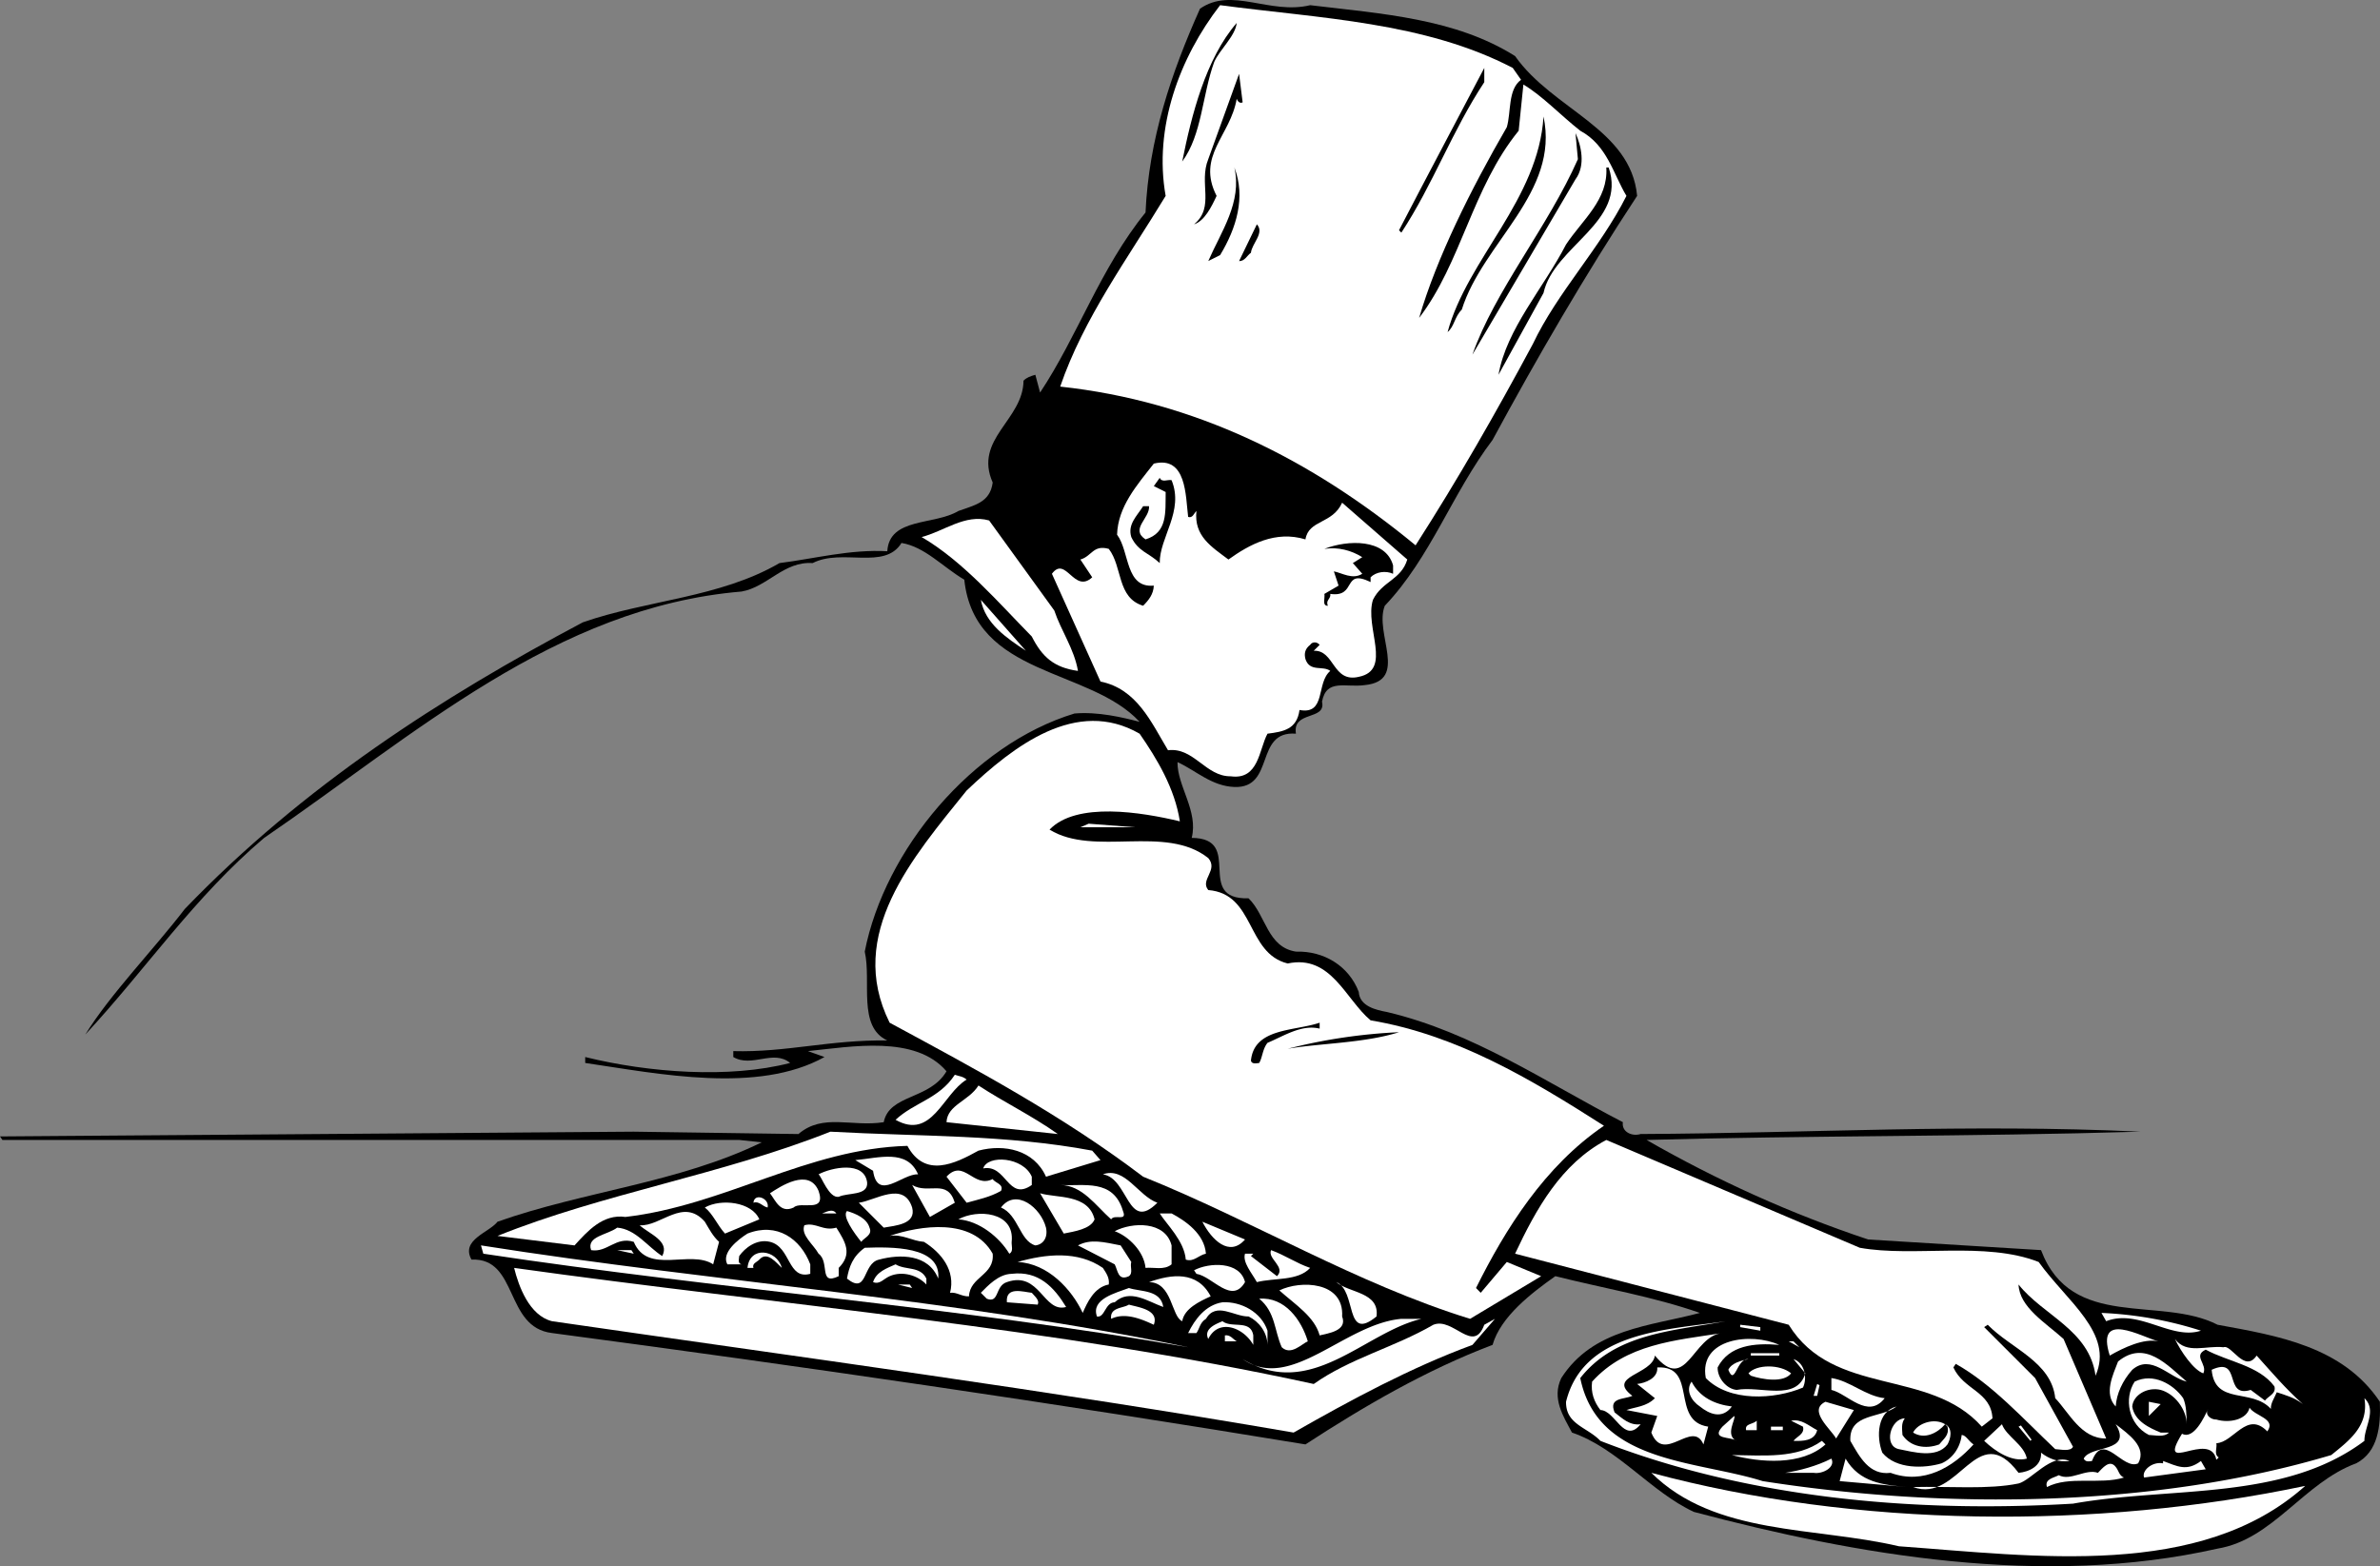 <svg xmlns="http://www.w3.org/2000/svg" width="200.915" height="132.222"><rect width="100%" height="100%" fill="#808080" stroke="none"/><path fill="#fff" d="M198.602 118.638c.175.722-.426 1.023-.7 1.398l-2.402-.7h.203c.074-1.374-.125-2.773-1-3.8-.527-1.074-2.828.227-2.8-1.5 1.886.98 6.128 1.137 6.699 4.602m-10.302 0c-.023.523-.624.222-1 .3v-.5c.376.125.778-.175 1 .2m5 1.898c1.278-.574 2.477.426 3.602.5-1.925 2.324-5.324 1.227-7.601 2.402-.324-.578-1.223-.375-1.2-1.203 1.926-2.41 4.192 1.73 4.7-2.398-.125.324.277.523.5.7"/><path d="M127.902 4.735c3.176 4.528 9.774 6.125 10.301 11.801-4.426 6.727-8.426 13.625-12.203 20.602-3.422 4.523-5.223 9.925-9.098 14-.925 2.324 2.075 6.324-1.699 6.699-1.625.226-3.226-.574-3.601 1.398.375 1.625-2.524.727-2.2 2.703-3.527-.277-1.726 4.625-5.199 4.5-1.926-.078-3.226-1.375-4.8-2.101-.028 2.023 1.773 4.125 1.199 6.398 4.476.028.175 5.227 4.8 5.102 1.473 1.426 1.575 4.125 4 4.5 2.375-.074 4.473 1.226 5.301 3.398.074 1.227 1.473 1.528 2.399 1.703 7.273 1.723 13.375 5.922 19.898 9.297-.125.828.777 1.227 1.5 1 14.375-.074 27.477-.875 42.203-.199-14.125.426-28.328.324-41.703.7 5.977 3.425 12.176 6.226 18.703 8.402l14.598.898c2.574 6.824 10.074 3.824 14.902 6.3 5.074.927 10.574 1.825 13.7 6.5.074 2.024-.126 4.227-2 5.2-4.426 1.625-7.028 6.426-11.7 7.2-14.726 3.327-30.527.527-44.203-3.098-3.625-1.676-6.422-5.375-10.297-6.7-.726-1.375-1.726-2.875-.902-4.601 2.676-4.176 7.476-4.375 11.699-5.5-3.922-1.375-8.125-2.074-12.2-3.102-2.023 1.426-4.624 3.426-5.3 5.801-5.625 2.125-10.922 5.227-15.797 8.402-21.125-3.476-42.328-6.578-63.601-9.402-4.024-.473-2.825-6.375-6.801-6.2-.926-1.675 1.476-2.273 2.199-3.198 7.277-2.575 15.277-3.278 22.3-6.7l-1.898-.203H.203L0 95.938l53.5-.402 13.902.2c2.075-1.774 4.473-.575 7.2-1 .476-2.376 3.875-1.876 5.3-4.298-2.625-3.078-8.027-2.078-11.699-1.703l1.399.5c-5.625 3.125-13.926 1.426-20.2.5v-.5c5.375 1.328 12.176 1.828 17.301.5-1.426-1.172-3.226.426-4.8-.5v-.5c4.472.125 8.175-.972 13-.898-2.528-1.176-1.325-4.977-1.903-7.5 1.676-8.574 9.078-17.477 17.703-20.102 1.973-.172 4.074.328 5.5.703-4.226-4.578-13.926-3.777-14.8-12-1.825-1.078-3.325-2.777-5.301-3.101-1.426 2.324-5.024.426-7.5 1.7-2.426-.177-3.825 2.026-6 2.401C46.875 51.263 34.977 62.063 22.3 70.735c-5.926 5.028-9.926 11.028-15.098 16.602 2.074-3.375 5.774-7.176 8.399-10.602C25.578 66.36 37.277 58.86 49.203 52.536c5.375-1.875 11.574-2.074 16.598-5 2.976-.375 5.976-1.176 9.101-1 .176-2.875 3.973-2.176 6-3.398 1.274-.477 2.676-.676 2.899-2.403-1.625-3.672 2.574-5.273 2.601-8.597.274-.278.575-.375 1-.5l.399 1.5c3.176-4.778 5.074-10.477 8.902-15.2.274-6.175 2.172-11.777 4.598-17.203 2.676-1.875 5.875.528 9.3-.297 6.075.723 12.274 1.125 17.301 4.297"/><path fill="#fff" d="m127.703 5.735.7 1c-1.126.828-.825 2.727-1.2 4-3.027 5.227-5.926 11.028-7.402 16.102 3.574-4.676 4.476-10.977 8.402-15.8l.399-3.9c1.574.926 3.175 2.626 4.8 3.9 2.274 1.226 2.774 3.624 3.899 5.5-2.223 4.425-5.824 8.124-7.899 12.5-3.125 5.823-6.324 11.425-9.902 17-8.824-7.274-18.625-12.177-30-13.4 1.977-5.777 5.676-10.777 8.902-16.1C97.375 10.762 99.578 4.86 103 .437c8.477 1.125 17.277 1.422 24.703 5.297"/><path d="M104.402 1.938c-.125 1.125-1.425 2.223-1.902 3.297-1.023 2.828-1.023 6.125-2.7 8.403.778-3.875 1.977-8.676 4.602-11.7m20.898 5c-2.722 4.125-4.323 8.625-7 12.7l-.198-.2c2.375-4.578 4.773-9.078 7.199-13.703v1.203m-20.399 1.7c-.226.125-.425-.075-.5-.301-.527 3.125-3.425 4.824-1.699 8.2-.426.925-1.027 2.124-1.902 2.401 1.777-1.476.375-3.476 1.199-5.5l2.602-7.203.3 2.403m18.5 17.5c-.625.625-.625 1.425-1.199 1.898 1.672-6.176 7.672-11.176 8.098-18.2 1.375 6.427-5.125 10.626-6.899 16.302m9.598-11-8.7 14.8c1.876-5.375 6.376-10.777 8.903-16.5L133 11.235c.477 1.028.875 2.727 0 3.903m-30 6.398-1 .5c1.078-2.473 2.875-4.973 2.203-7.898.973 2.523.172 5.125-1.203 7.398m32.8-7.398c1.575 4.625-4.624 6.625-5.5 10.597l-3.8 6.903c.676-3.875 3.777-7.278 5.703-11 1.375-2.075 3.574-3.778 3.399-6.5h.199m-30.199 7.199c-.325.226-.524.726-1 .7l1.5-3.099c.675.723-.426 1.625-.5 2.399"/><path fill="#fff" d="M100.3 43.638c.376.125.477-.278.7-.5-.223 2.125 1.277 3.023 2.703 4.097 1.774-1.273 3.973-2.472 6.5-1.699.274-1.676 2.274-1.273 3.098-3.098l5.5 4.797c-.524 1.727-2.125 1.828-2.899 3.403-.726 2.324 1.676 5.925-1.199 6.5-2.226.523-2.027-2.278-3.8-2.2l.5-.5c-.227-.277-.626-.277-.801 0-.426.325-.524.723-.399 1.2.375 1.125 1.473.523 2.098 1-1.223 1.023-.324 3.722-2.598 3.3-.226 1.625-1.328 1.825-2.703 2-.723 1.325-.723 3.922-3.098 3.598-2.125.027-3.125-2.473-5.3-2.2-1.426-2.374-2.625-5.175-5.7-5.8l-4.101-9.098c1.176-1.578 1.875 1.723 3.402.297l-1-1.5c.973-.273 1.074-1.273 2.399-.898 1.175 1.523.675 4.125 2.898 4.8.477-.476.875-.976.902-1.699-2.425.223-2.027-2.875-3.101-4.3.074-2.375 1.676-4.176 3.101-6 2.774-.676 2.676 2.722 2.899 4.5"/><path d="M98.902 40.536c1.075 2.625-1.027 4.824-1 7-.925-.875-1.824-.973-2.402-2.2-.324-1.073.477-1.773 1-2.6h.5c.078 1.027-1.625 1.925-.297 2.8 1.875-.574 1.672-2.273 1.7-4l-1-.5.5-.7c.175.427.675.126 1 .2"/><path fill="#fff" d="M89 51.536c.578 1.727 1.676 3.227 2 5.102-2.023-.278-3.023-1.176-3.898-2.903-2.825-2.875-5.825-6.375-9.301-8.398 1.875-.477 3.676-1.977 5.699-1.399l5.5 7.598"/><path d="M117.602 47.735v.703c-.625-.277-1.426-.175-1.899.297v.403c-2.426-1.176-1.125 1.324-3.402 1 .074.425-.426.523-.2 1-.523.023-.226-.676-.3-1l1.199-.7-.398-1.203c.675.125 1.574.727 2.398.203l-.797-.902.797-.5c-.922-.574-2.023-.875-3.2-.7 1.977-.773 5.177-.874 5.802 1.4"/><path fill="#fff" d="M86.602 54.938c-1.625-1.078-3.426-2.277-3.801-4.3l3.8 4.3m9.602 7c1.473 2.125 2.973 4.625 3.399 7.399-3.227-.774-8.727-1.676-11 .7 3.773 2.323 9.773-.474 13.398 2.401.875 1.024-.723 1.825 0 2.7 3.977.324 3.176 5.324 6.703 6.199 3.672-.774 4.875 3.023 7 4.8 7.274 1.223 13.473 4.926 19.7 8.9-5.028 3.425-8.325 8.726-10.801 13.698l.398.403 2.203-2.602 2.899 1.2-6 3.6c-9.625-2.976-18.325-8.273-27.602-12-6.824-5.175-14.125-9.073-21.398-13-3.727-7.476 1.976-13.976 6.5-19.6 3.976-3.774 9.273-7.876 14.601-4.798"/><path fill="#fff" d="m91.203 69.837.7-.3 3.898.3zm0 0"/><path d="M111.402 86.837c-1.527-.375-3.027.625-4.402 1.2-.422.526-.422 1.226-.7 1.698-.222.028-.624.125-.698-.199.273-2.773 3.675-2.473 5.8-3.2v.5m6.7.302c-2.926.925-6.625.925-9.399 1.398a46.504 46.504 0 0 1 9.399-1.398"/><path fill="#fff" d="M81.602 91.138c-2.024 1.222-2.926 5.125-6 3.398 1.574-1.473 3.675-1.773 5-3.8.375.124.675.124 1 .402m7.698 4.597-9.398-1c.075-1.472 1.875-1.773 2.7-3.097 2.175 1.425 4.476 2.523 6.699 4.097m2.902 1.403.7.8-4.602 1.399c-1.024-2.274-3.524-2.774-5.7-2.2-2.023 1.126-4.523 2.325-6-.402-8.425.227-15.425 5.028-23.8 6-1.926-.273-3.223 1.227-4.301 2.403l-6.5-.801c8.875-3.574 18.977-5.176 28.102-8.8 7.675.425 14.773.226 22.101 1.6m64.797 8.2c4.578.824 10.578-.574 15.102 1.2 2.375 3.323 6.375 6.026 4.8 9.6-.527-3.874-4.425-5.074-6.5-7.699.075 1.922 2.274 3.223 3.801 4.598l3.598 8.402c-2.125.024-3.125-2.175-4.301-3.402-.324-3.074-3.723-4.176-5.7-6.2l-.3.2 4.3 4.3 3.2 5.802c-.223.425-1.023.222-1.5.199-2.723-2.574-5.324-5.477-8.398-7.2l-.2.301c.875 1.922 3.176 2.024 3.301 4.297l-.902.703c-4.426-4.976-12.524-2.476-16.301-8.601l-23.098-6c1.774-3.774 3.875-7.574 7.7-9.602L157 105.337"/><path fill="#fff" d="M77.5 99.138c-1.324-.075-3.422 2.324-3.797-.301l-1.5-.899c1.973-.175 4.375-.976 5.297 1.2m9.602.199v.7c-2.024 1.425-2.125-1.774-4.102-1.4.375-1.175 3.375-.976 4.102.7"/><path fill="#fff" d="M73.203 99.837c.074 1.125-1.625.824-2.402 1.2-.824.124-1.426-1.677-1.7-1.9 1.075-.574 3.876-1.175 4.102.7m11.297.699c-.922.527-1.922.727-2.898 1l-1.7-2.2c1.473-1.573 2.274 1.024 3.899.2.176.324.976.426.699 1m13.203 1c-2.527 2.527-2.426-2.074-4.601-2.398 1.875-.676 2.976 1.824 4.601 2.398m-28.601-1c.675 1.926-1.524.824-2.102 1.402-1.125.524-1.523-.578-2-1.203.875-.574 3.277-2.172 4.102-.199m25.698 1.699c.376.926-.722.227-1 .703-1.323-1.175-2.425-2.875-4.3-2.902 1.977.125 4.477-.574 5.3 2.2m-14.198-.7-2.102 1.2-1.5-2.7c1.375.824 2.977-.574 3.602 1.5m-3.602.402c.375 1.422-1.422 1.524-2.398 1.7l-2.102-2.102c1.375-.176 3.777-1.875 4.5.402m15.402 1c-.324.825-1.726 1.024-2.601 1.2l-2-3.403c1.375.426 4.074.028 4.601 2.203m-27.602-1c-.425-.078-.722-.578-1.198-.402.074-.875 1.375-.375 1.199.402m23.499 1.7c.177.824-.222 1.425-.898 1.5-1.324-.375-1.425-2.575-2.902-3.2 1.277-1.675 3.375.024 3.8 1.7m-24.198-.7-2.899 1.2c-.625-.676-1.027-1.676-1.703-2.2 1.375-.777 3.977-.476 4.602 1m-3.399 1.899-.5 1.898c-1.926-1.273-5.527.926-6.703-1.898-1.523-.477-2.223.926-3.598.7-.425-1.177 1.375-1.274 2.2-1.9 1.574.126 2.574 1.626 3.8 2.4.676-1.274-1.125-1.876-1.902-2.599 1.777.125 3.676-2.375 5.5-.3.375.625.676 1.222 1.203 1.699m9.899-2.399h-1.2c.274-.078.875-.476 1.2 0m2.8 1.2c.274.625-.425.824-.699 1.199-.625-.774-1.625-2.176-1.203-2.602.777.227 1.676.625 1.902 1.403m12 1.199c-.027.324.176.824-.199 1-.828-1.375-2.527-2.774-4.3-2.899 1.574-.875 4.773-.675 4.5 1.899m13.499-2.399c1.176.625 2.774 1.723 2.899 3.399-.625.125-1.024.726-1.7.5-.124-1.574-1.624-2.977-2.199-3.899h1m6.2 2.2c-1.325 1.523-2.825.023-3.602-1.5l3.602 1.5m-34.5-1c.773 1.222 1.375 2.222.199 3.398v.7c-1.723.827-.723-1.173-1.7-1.9-.425-.773-1.523-1.573-1.199-2.398.973-.277 1.575.524 2.7.2"/><path fill="#fff" d="M83.8 105.837c.177 1.824-1.925 1.926-2 3.601-.624.024-1.023-.375-1.597-.3.473-1.875-.726-3.375-2.203-4.301-1.023-.074-1.824-.676-2.898-.5 2.574-.875 6.976-1.574 8.699 1.5m15.101-.699v1.597c-.625.528-1.527.227-2.199.301-.125-1.375-1.426-2.676-2.601-3.098 1.476-.777 4.273-.875 4.8 1.2m-30.5 1.597v.801c-1.925.527-1.625-2.273-3.402-2.7-1.125-.273-2.125.524-2.598 1.2-.027.324-.125.625.2.7h-1.2c-.527-.973.875-2.075 1.7-2.598 2.476-.977 4.476.425 5.3 2.597m27.098-.199c-.125.426.176.926-.2 1.2-.925.425-.925-.473-1.198-1L91 105.137c1.078-.575 2.176-.278 3.602 0l.898 1.398m4.8 7.2c-19.124-3.375-39.523-4.875-59.5-7.898l-.198-.7c19.773 3.126 40.273 4.524 59.699 8.598"/><path fill="#fff" d="M79.203 107.938c-.828-2.078-3.226-2.078-5-1.601-1.426.324-.926 3.023-2.703 1.601.176-.976.477-1.875 1.5-2.601 2.176-.074 6.477-.176 6.203 2.601M53.5 105.837l-1.398-.3H53.3zm12.5 1.199c-.422-.375-1.223-1.473-1.898-.7-.227.227-.625.325-.5.7h-.5c.175-1.875 2.476-1.574 2.898 0m44.602 0c-1.024 1.125-3.024.824-4.5 1.2-.426-.774-1.227-1.673-1-2.4h.699l-.2.2 2.2 1.7c.777-.774-.824-1.473-.5-2.2 1.176.426 2.176 1.125 3.3 1.5m-17.499 0c.273.426.574.824.5 1.402-1.227.223-1.825 1.524-2.2 2.399-.925-1.977-2.925-4.176-5.5-4.3 2.375-.677 5.075-.974 7.2.5"/><path fill="#fff" d="M78.203 107.938v.5c-.726-.777-2.027-1.175-3.101-.703-.524.227-.825.727-1.399.5.274-.875 1.172-1.172 1.899-1.5.875.528 2.074.125 2.601 1.203m26.899.297c-1.125 1.926-2.727-.472-4.102-.699l-.2-.3c1.278-.673 3.876-.774 4.302 1m5.8 8.601c3.075-2.176 6.774-3.074 10.098-5 1.676-.676 3.375 2.523 4.3 0l.903-.5-1.902 2.2c-5.223 1.925-10.223 4.624-15.098 7.401-20.726-3.578-41.726-6.375-62.601-9.402-1.926-.473-2.825-2.973-3.2-4.5 22.274 3.125 45.676 5.027 67.5 9.8"/><path fill="#fff" d="M90 110.337c-1.922.523-2.223-3.074-5-2.102-1.023.328-.625 1.828-1.7 1.403l-.5-.5c.575-.575 1.477-1.575 2.602-1.602 2.274-.273 3.575 1.125 4.598 2.8m12.203-.898c-.926.422-2.226 1.024-2.402 2.098-.926-.375-.824-3.273-2.801-3.3 1.875-.673 4.078-.973 5.203 1.202m14 1.7c-2.726 2.222-1.625-2.176-3.402-2.903 1.074.926 3.676.828 3.402 2.903M77 108.735l-1.2-.297h1zm36.3 2.403c.477 1.222-1.222 1.425-1.898 1.597-.425-1.574-2.027-2.574-3.402-3.797 1.777-.875 5.477-.777 5.3 2.2"/><path fill="#fff" d="M98.203 110.337c-1.328-.477-2.828-1.574-4.101-.399-.825.024-.825 1.325-1.5 1.2-.524-1.477 1.574-1.977 2.699-2.403.976.328 2.676.125 2.902 1.602m-10.601-.199-2.602-.2c-.125-1.375 1.375-.875 2.102-.8.273.324.675.625.5 1m22.8 3.097c-.527.227-1.425 1.227-2.199.5-.625-1.375-.527-2.972-1.902-4.097 2.176-.176 3.574 1.824 4.101 3.597m-3.402-.898v1.2c-.023-1.075-.723-1.974-1.598-2.4-1.226.024-2.726-1.277-3.601.2-.524.324-.524.824-.801 1.2h-.7c.575-1.177 1.477-2.376 2.903-2.599 1.574-.078 3.274.825 3.797 2.399"/><path fill="#fff" d="M97.402 111.837c-1.027-.477-2.425-1.074-3.601-.5-.125-.977.976-.875 1.5-1.2.777.223 2.574.426 2.101 1.7m88.398.5c-2.523.824-5.222-1.875-8-.8l-.398-.7a31.86 31.86 0 0 1 8.399 1.5m-65.801-1c-4.824 1.125-9.324 6.926-15.098 3.398 4.075 2.828 8.575-2.972 13.399-3.398H120m25.703.199c-4.527.824-9.328 1.027-12.3 4.8 1.472 7.227 9.773 6.927 15.398 8.7 15.476 2.426 33.176 2.227 48-2.2 1.574-1.273 3.176-2.476 2.8-4.8 1.075 1.027-.023 2.426 0 3.602-6.824 5.125-16.324 3.824-24.601 5.3-13.824.825-27.824-.578-39.898-5.3-1.125-1.176-2.926-1.375-2.899-3.301 1.473-5.977 8.672-6.074 13.5-6.8m-39.903 1.198v.801c-.823-1.473-2.925-2.273-3.8-.5-.422-.875.676-1.273 1.203-1.5.774.625 2.375-.176 2.598 1.2"/><path fill="#fff" d="M146.902 112.036v-.2l1.7.2v.3l-1.7-.3m35.301 1.199c-1.226-.273-2.926.528-4.101 1.203-1.227-3.875 2.675-1.578 4.101-1.203m-36.801-.699c-2.527.227-3.027 5.125-5.699 1.902-.226 1.625-4.125 1.723-1.902 3.399-.723.324-2.024.125-1.5 1.398.676.528 1.277 1.125 2.199 1-1.422 1.727-2.125-1.172-3.398-1.199-.524-.676-.825-1.473-.7-2.398 2.875-3.176 6.973-3.477 11-4.102m-41 .699h-1v-.5c.473-.074.676.328 1 .5m45.801.301c-2.125-.176-4.226.027-5.203 1.902-.023.922.777 1.825 1.602 1.899 1.976-.375 5.074 1.023 5.8-1.399l-1-1.203c.973.328 1.176 1.625.801 2.403-2.426 1.023-6.226 1.222-8.203-.801-.625-3.375 3.875-3.875 6.203-2.8m37.5.198c.672-.273 1.774 2.227 2.797.703 1.375 1.524 2.375 2.723 3.902 4.098-.726-.574-1.527-.773-2.199-1-.226.527-.527.926-.5 1.402-1.625-1.777-4.726-.277-5-3.3 2.574-1.176.973 2.425 3.297 1.699l1.203.898c.274-.375.973-.574.797-1.199-1.324-1.773-3.922-2.074-5.797-3.098-1.125.524.172 1.223-.203 2-.824-.277-1.922-1.875-2.398-2.902.976 1.324 2.675.527 4.101.7m-35.801-.001-.902-.5h.402zm32.7 2.903c-1.524-.375-3.024-2.375-4.602-1-.824.925-1.324 2.023-1.398 3.097-1.024-1.074-.227-2.672.199-3.797 2.277-1.875 4.176.325 5.8 1.7"/><path fill="#fff" d="M147.8 114.438v-.203h2.403v.203h-2.402m-.199.297c-1.024-.074-1.125 2.328-1.7.903.274-.575 1.075-.778 1.7-.903m-3.399 5.703-.402 1.5c-.926-2.175-3.324 1.723-4.399-1l.5-1.402-2.601-.5c.777-.273 1.676-.273 2.402-1l-1.5-1.2c.672-.073 1.774-.476 1.7-1.398 3.472-.175 1.074 4.524 4.3 5m7-4.5c-.625.825-2.426.524-3.402.2l-.2-.2c.676-.777 2.676-.777 3.602 0m7.899 2.098c-1.426 1.824-3.125-.375-4.5-.7v-1c1.574.227 2.875 1.524 4.5 1.7m25.198 0c.278.625.278 1.426.302 2.2-.024-1.274-1.024-2.575-2.2-2.9-1.125-.273-2.324.427-2.402 1.4.176 1.226 1.477 1.827 2.402 2.202h.7c-.426.422-1.125.223-1.7.2-1.726-.875-2.125-3.075-1.199-4.5 1.574-.778 3.274.222 4.098 1.398"/><path fill="#fff" d="M146.203 118.735c-.828 1.125-1.926.625-2.703 0-.723-.472-1.223-1.375-.7-2.097.677 1.324 1.977 1.925 3.403 2.097m7.199-1.898.2.101-.2.899h-.3l.3-1m1.598 4.601c-.422-.777-2.422-2.375-.898-3.101l2.398.7-1.5 2.401m27.402-2.902-1 1v-1.2zm-22.3.199c-1.625.426-1.727 2.528-1.2 3.903 1.176 1.425 3.575 1.324 5 .898.875-.375 1.575-1.273 1.7-2.398.375.023.574.523 1 .8-1.727 1.922-4.227 3.422-7 2.399-1.825.226-2.625-1.375-3.399-2.7-.125-2.374 2.574-1.874 3.899-2.902m31.3 2.102c-1.726-1.774-2.824.926-4.3 1 .074.426-.227.926.199 1.2l-.2.198c-.523-2.574-5.124 1.426-2.898-2.199.973.527 1.875-1.375 2.2-2.098-.325.524.273.922.699.899 1.074.324 2.574.023 2.8-1 .473.726 2.274.926 1.5 2m-44.8.801c-.426-.375-2.227-.075-1.2-1.2l1-.902c.176.227-.824 1.625.2 2.102"/><path fill="#fff" d="M160.8 119.735c-.323.426-.222.926-.198 1.403.675 1.023 1.976 1.222 3.101.8.375-.476.875-.777.7-1.5l-.2-.203c-.625.727-1.726 1.328-2.703.703.375-.777 1.777-1.277 2.703-.703.672.328.473 1.227.2 1.703-.926 1.223-2.926.625-4.102.399-1.324-.274-.723-2.574.5-2.602m-12.501 1h-.898c-.125-.574.575-.472.899-.797v.797m5.101 0c-.226.926-1.226.926-2 .903.274-.375.973-.575.801-1.2l-1-.5c.875-.175 1.473.422 2.2.797m17.699 2.403c-1.227.324-2.625-.575-3.602-1.5l1.5-1.403c.375 1.028 1.875 1.727 2.102 2.903m9.398.398c-1.324.625-2.922-2.773-3.898-.2-.227.024-.524.126-.7-.198.575-1.176 4.176-.477 2.7-2.903 1.074.828 2.675 1.926 1.898 3.301m-10.098-3.098.2-.101.898 1.2-.098.1-1-1.199m-20.902.297v-.297h1v.297h-1m4.602 1.203c-2.024 1.825-5.524 1.524-7.899.899 2.672.023 5.473.324 7.598-1.2l.3.301"/><path fill="#fff" d="M174.703 123.337c-1.527-.676-3.226 1.625-4.3 1.898-2.528.528-5.926.227-8.903.301 3.875 1.426 5.375-5.875 8.902-1.2.875-.073 1.973-.573 1.899-1.698.676.523 1.476.824 2.402.699m-20.101-.199c.375.722-.727 1.324-1.5 1.199h-2.399c1.172-.176 2.672-.574 3.899-1.2m6.398 2.399-5.7-.5.5-1.898c1.177 2.023 3.177 2.222 5.2 2.398m24.8-2.199.403.7-5.203.698c-.223-.574.676-1.375 1.602-1.199v-.2c1.175.427 1.976.927 3.199 0m-6.501 1.399c-2.023.625-4.624-.172-6.5.801-.222-.676.575-.773 1-1 .977.527 2.278-.574 3.302-.2.375-.374.976-1.175 1.5-.5.273.325.273.727.699.9"/><path fill="#fff" d="M194.602 125.438c-8.825 7.922-22.825 5.922-34.301 5.098-7.125-1.676-15.524-.875-20.899-6.2 17.176 4.626 37.575 4.825 55.2 1.102"/></svg>

